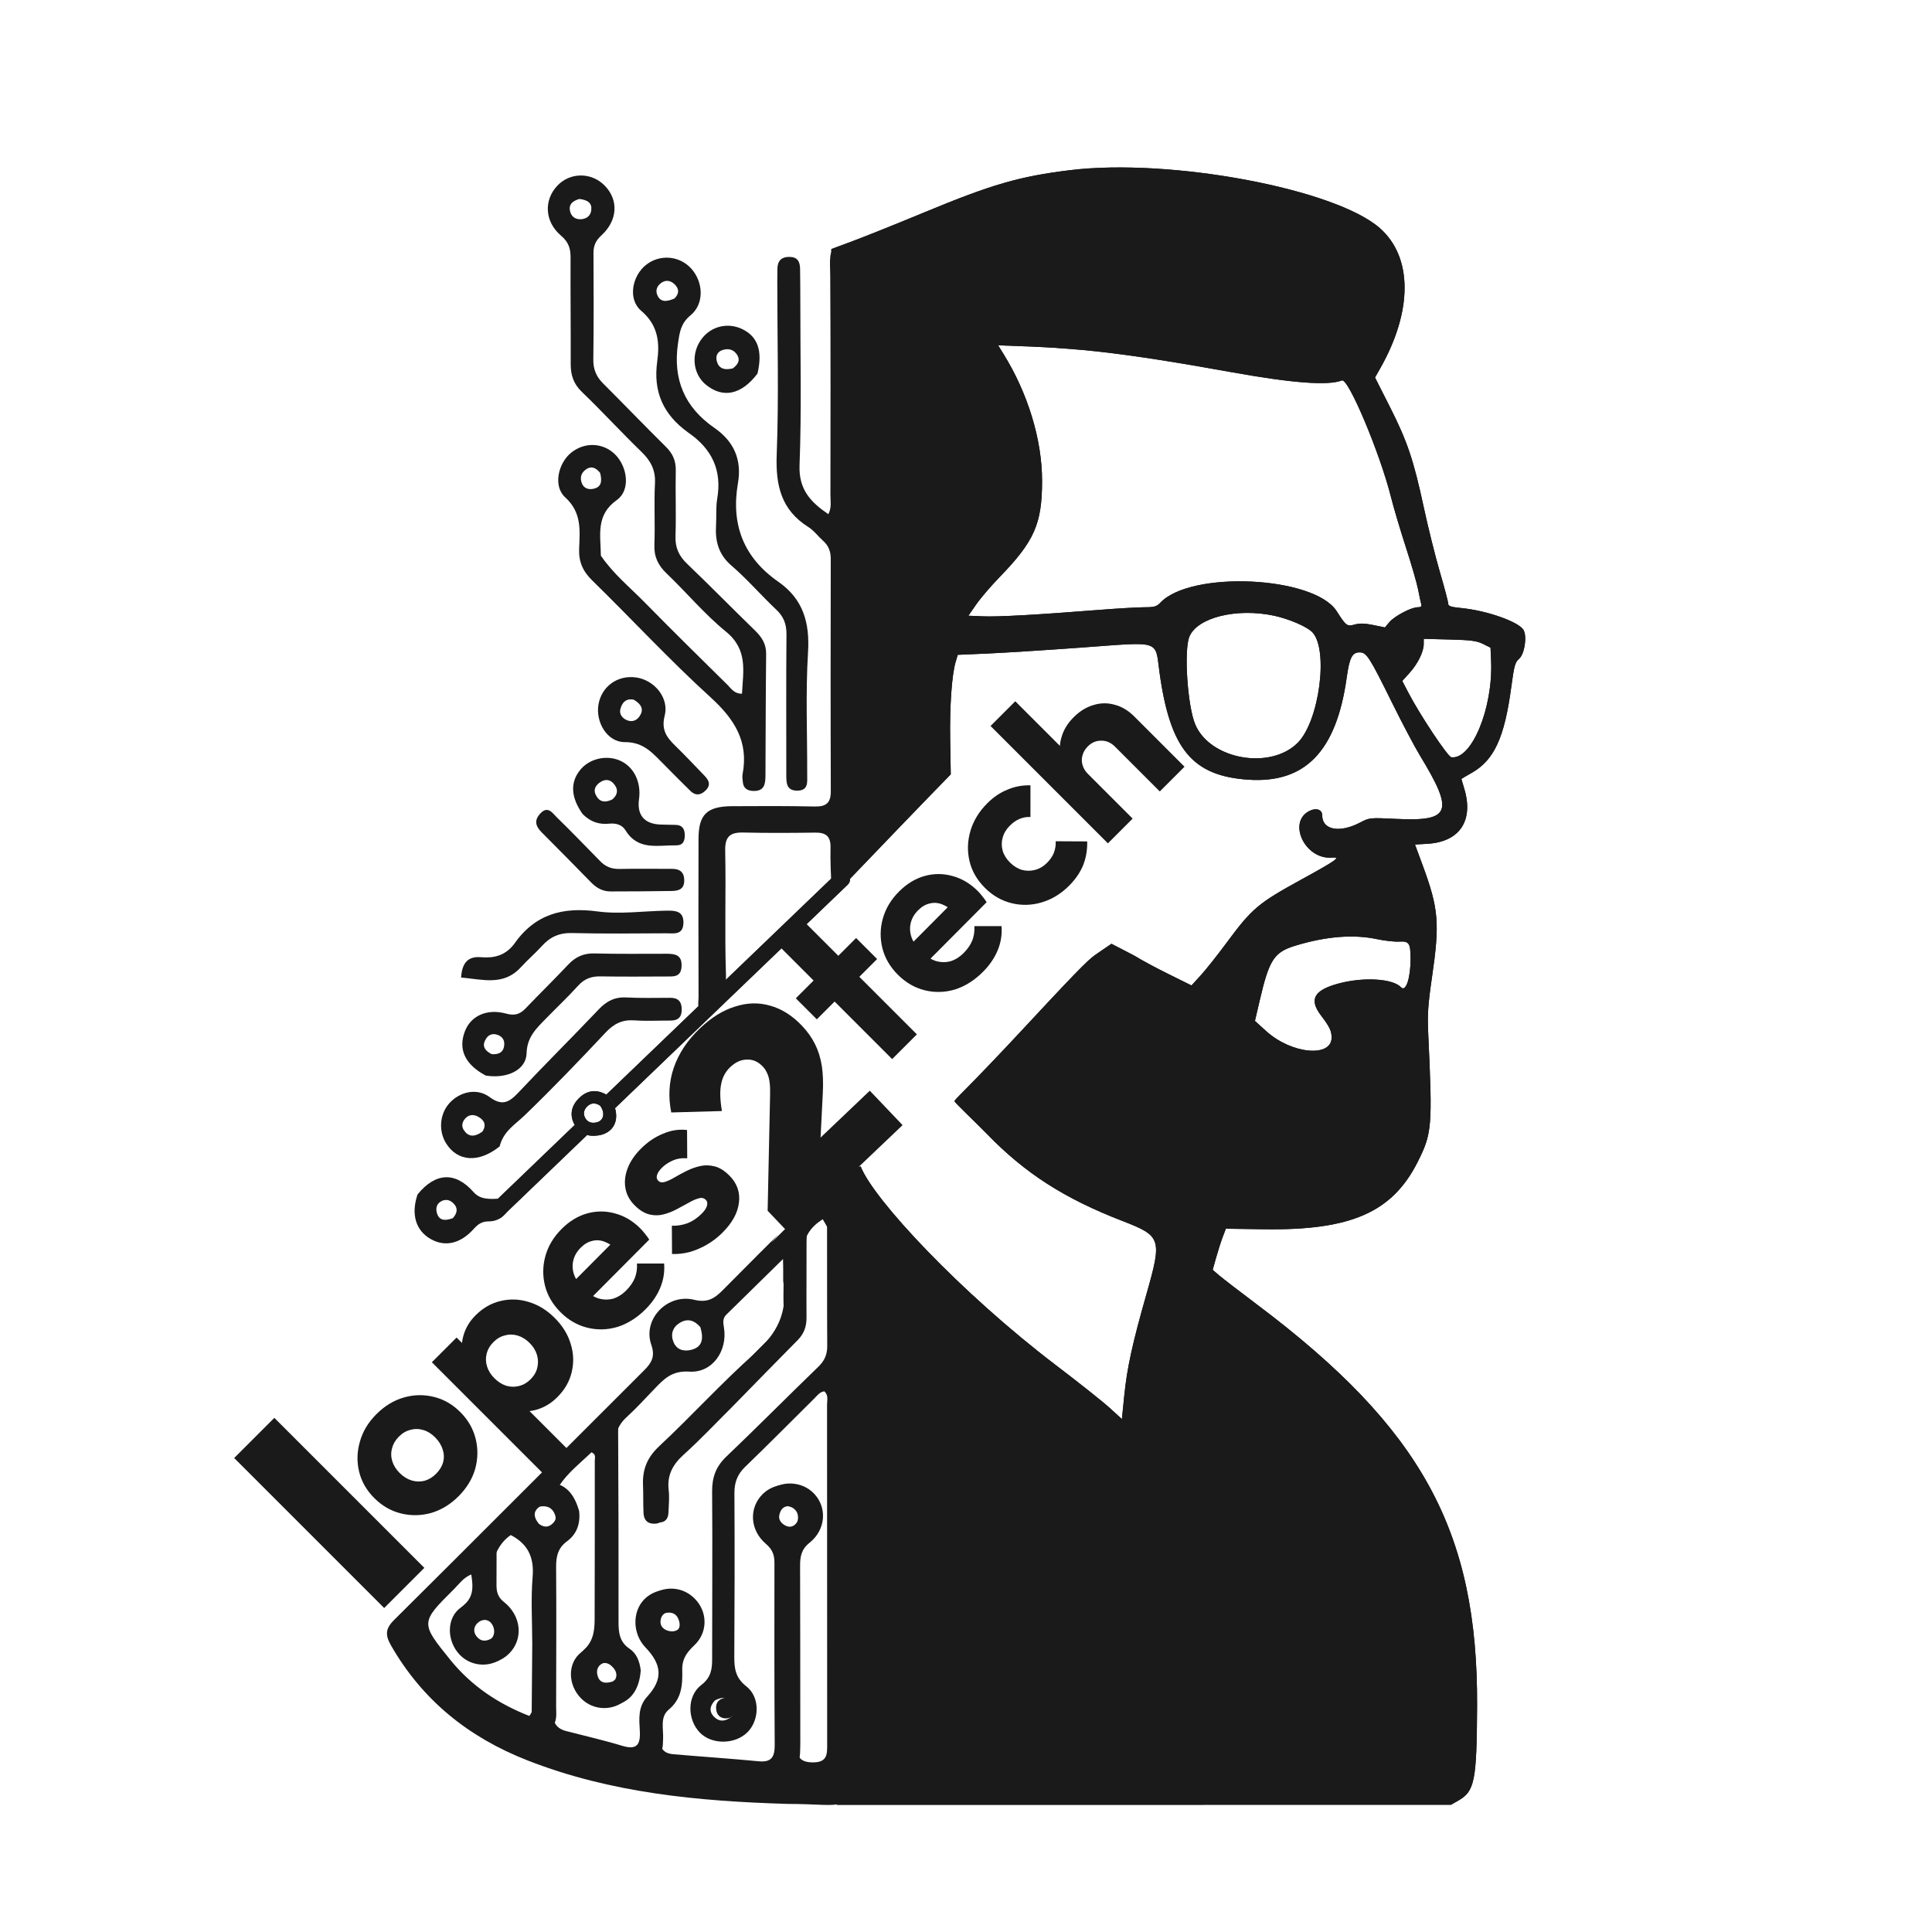 <svg width="1200" height="1200" viewBox="0 0 1200 1200" fill="none" xmlns="http://www.w3.org/2000/svg">
<path d="M451.031 1054.4C446.314 1055.04 444.129 1057.78 444.939 1062.43C445.417 1065.18 447.35 1067.08 450.242 1067.31C453.54 1067.56 455.959 1065.76 456.895 1062.75C458.16 1058.68 456.439 1055.86 451.031 1054.4Z" fill="#1A1A1A"/>
<path d="M489.119 1120.44C433.416 1118.76 379.316 1113.66 327.653 1093.42C291.23 1079.16 262.503 1056.24 242.897 1022.07C239.229 1015.67 239.266 1011.66 244.791 1006.18C296.691 954.666 348.251 902.814 400.03 851.182C404.773 846.453 407.066 842.531 404.502 835.154C399.049 819.463 414.436 803.271 431.14 807.311C439.198 809.26 443.562 806.737 448.76 801.502C527.768 721.928 434.621 816.651 513.805 737.252C521.074 729.963 525.7 736.561 526.525 742.167C528.709 757.008 526.525 785.857 526.525 801.503C526.525 810.978 526.525 826.922 526.525 835.154C526.525 849.353 526.525 872.486 526.525 898.469C526.525 949.301 526.525 922.328 526.525 947.933C526.525 965.53 526.525 972.092 526.525 997.944C526.525 1007.27 526.525 1016.21 526.525 1026.23C526.525 1036.24 526.525 1039.53 526.525 1046.59C526.525 1053.66 526.525 1059.8 526.525 1067.17C526.525 1074.54 526.525 1080.64 526.525 1089.56C526.525 1093.97 526.525 1097.69 526.525 1100.97C526.525 1126.63 525.505 1120.46 489.119 1120.44ZM486.459 795.574C486.459 791.506 486.459 787.438 486.459 781.891C473.694 794.415 462.38 805.501 451.086 816.607C448.686 818.968 449.196 821.707 449.682 824.752C451.968 839.098 442.451 852.877 428.102 851.936C417.187 851.22 412.221 856.699 406.238 862.923C400.608 868.781 395.124 874.812 389.134 880.283C383.625 885.315 381.851 891.106 381.921 898.469C382.255 933.894 382.273 969.324 382.104 1004.75C382.062 1013.41 382.636 1020.55 390.353 1027.06C399.228 1034.56 397.633 1047.82 389.041 1055.58C380.868 1062.96 368.556 1062.65 360.886 1054.87C352.849 1046.71 352.113 1033.26 361.033 1026.23C368.352 1020.46 369.316 1013.6 369.337 1005.72C369.425 972.889 369.456 940.061 369.434 907.233C369.433 905.52 370.383 903.257 367.357 902.055C360.604 908.597 352.914 914.455 347.423 922.679C348.643 924.167 349.413 925.178 350.257 926.124C361.923 939.205 361.374 949.18 347.717 960.703C343.801 964.008 343.746 967.976 343.725 972.092C343.566 1002.64 343.658 1033.2 343.406 1063.75C343.355 1069.94 345.705 1073.64 351.585 1075.18C363.196 1078.2 374.927 1080.84 386.397 1084.33C395.613 1087.13 397.882 1083.64 397.4 1075.04C396.989 1067.72 396.161 1060.18 401.973 1053.83C411.814 1043.07 411.3 1034.07 400.866 1023.19C392.832 1014.8 392.572 1000.94 400.305 993.235C408.389 985.186 422.189 985.596 430.06 994.12C437.738 1002.44 437.48 1016.5 428.251 1023.68C422.498 1028.15 421.18 1032.98 421.349 1039.53C421.495 1045.21 423.318 1051.86 417.891 1056.01C409.32 1062.56 409.694 1071.39 409.888 1080.64C410.009 1086.44 412.784 1089.1 417.962 1089.56C435.745 1091.11 453.565 1092.27 471.333 1093.97C479.512 1094.75 481.23 1090.87 481.184 1083.69C480.942 1045.99 480.951 1008.29 481.02 970.586C481.029 965.704 479.694 962.328 475.735 958.938C465.606 950.265 465.097 936.428 473.813 927.905C481.71 920.184 494.818 920.367 502.896 928.311C511.05 936.331 510.464 950.23 500.724 958.565C496.161 962.47 494.929 966.617 494.94 972.092C495.019 1009.15 495.084 1046.2 494.841 1083.25C494.793 1090.71 496.442 1094.68 505.039 1094.65C514.042 1094.63 513.769 1089.33 513.765 1083.1C513.71 1012.9 513.752 942.693 513.697 872.486C513.694 869.73 514.734 866.599 511.98 864.192C509.124 864.539 507.609 866.796 505.809 868.579C491.493 882.76 477.334 897.105 462.823 911.084C457.979 915.751 456.122 920.806 456.162 927.467C456.361 961.268 456.286 995.072 456.087 1028.87C456.043 1036.24 456.758 1042.12 463.556 1047.41C472.334 1054.26 471.734 1068.74 464.03 1076.15C456.262 1083.62 442.05 1083.65 434.76 1076.21C426.833 1068.13 426.589 1053.46 435.57 1046.59C441.483 1042.08 442.328 1037.01 442.323 1030.64C442.296 995.884 442.591 961.128 442.314 926.375C442.245 917.626 444.643 910.92 451.076 904.786C470.359 886.398 489.104 867.448 508.266 848.931C512.085 845.241 513.838 841.381 513.805 836.105C513.653 811.729 513.771 787.352 513.702 762.975C513.697 760.917 514.604 758.313 511.51 757.008C502.905 762.238 498.345 769.143 499.145 780.051C500.046 792.335 499.018 804.748 499.417 817.085C499.635 823.816 497.407 828.725 492.646 833.407C471.328 854.375 450.834 876.214 428.913 896.52C417.61 906.99 410.353 917.679 413.005 933.502C413.372 935.688 412.927 938.043 412.656 940.296C412.226 943.886 410.67 946.365 406.515 946.418C401.971 946.477 399.919 943.939 399.712 939.866C399.414 934.03 399.629 928.169 399.385 922.328C398.982 912.709 401.994 905.226 409.412 898.293C429.586 879.437 448.212 858.89 468.819 840.548C482.373 828.484 489.668 815.482 486.459 795.574ZM330.592 1021.3C330.58 1007.32 329.671 993.271 330.825 979.392C331.84 967.181 327.817 958.937 317.237 953.453C303.206 962.966 301.346 986.741 313.755 997.944C321.994 1005.38 322.293 1019.51 314.387 1027.8C306.617 1035.95 293.427 1035.97 285.589 1027.84C277.435 1019.38 277.055 1004.97 286.272 998.426C294.328 992.706 294.006 986.157 292.707 977.908C287.71 979.993 285.154 983.88 282.019 986.999C261.076 1007.83 261.037 1007.92 279.752 1031.03C292.871 1047.22 309.573 1058.31 328.794 1065.81C329.661 1064.3 330.241 1063.76 330.247 1063.21C330.399 1049.89 330.49 1036.57 330.592 1021.3ZM435.001 824.318C431.436 820.164 427.162 818.617 422.249 821.619C417.874 824.292 416.415 828.589 418.203 833.298C420.099 838.291 424.495 839.611 429.316 838.414C436.158 836.714 437.202 831.734 435.001 824.318ZM292.94 1016.21C295.01 1020.12 297.88 1022.44 302.347 1020.04C305.769 1018.2 307.776 1015.19 306.639 1011.15C305.651 1007.64 302.82 1005.53 299.332 1005.87C294.245 1006.37 292.274 1009.91 292.94 1016.21ZM480.588 943.076C481.861 948.367 485.202 950.652 490.476 949.301C493.942 948.412 495.806 945.612 495.665 942.143C495.521 938.581 493.091 936.3 489.701 935.541C484.634 934.406 481.914 937.106 480.588 943.076ZM333.579 936.056C328.065 940.788 328.089 945.35 334.468 949.05C337.062 950.555 340.183 950.14 342.57 947.933C344.578 946.076 345.723 943.595 344.774 940.963C343.126 936.393 339.631 934.604 333.579 936.056ZM410.225 1002.75C407.435 1005.72 406.847 1009.09 409.151 1012.46C411.18 1015.43 414.295 1016.53 417.701 1015.11C421.061 1013.72 422.823 1010.86 421.916 1007.27C420.518 1001.76 416.626 1000.36 410.225 1002.75ZM444.046 1056.18C440.652 1059.84 440.229 1063.56 444.221 1066.98C446.994 1069.35 450.179 1069.08 453.117 1067.17C455.77 1065.45 457.271 1062.92 455.875 1059.8C453.761 1055.08 450.338 1052.84 444.046 1056.18ZM369.321 1036.62C367.823 1041.08 367.859 1045.15 373.15 1046.89C376.486 1047.98 379.533 1046.97 381.666 1043.91C383.688 1041.02 382.938 1038.2 380.932 1035.89C377.643 1032.1 373.893 1031.53 369.321 1036.62Z" fill="#1A1A1A"/>
<path d="M516.598 553.216C516.078 543.804 515.665 535.041 515.855 526.29C516.003 519.509 513.004 517.065 506.484 517.152C491.549 517.351 476.603 517.443 461.672 517.098C453.497 516.91 450.245 519.579 450.431 528.344C450.974 553.988 450.033 579.672 450.907 605.297C451.316 617.294 445.378 623.698 436.699 629.427C432.547 626.683 433.898 622.756 433.887 619.447C433.781 586.647 433.781 553.847 433.861 521.047C433.898 505.918 439.018 500.857 454.562 500.742C471.772 500.616 488.989 500.584 506.194 500.93C513.232 501.072 516.061 498.596 516.034 491.374C515.854 443.312 515.911 395.248 515.996 347.186C516.004 342.643 514.699 338.999 511.305 335.97C508.157 333.161 505.571 329.542 502.07 327.34C485.212 316.738 481.702 301.503 482.43 282.439C483.793 246.769 482.794 211.009 482.784 175.286C482.783 172.688 482.853 170.091 482.85 167.493C482.845 162.492 484.77 159.552 490.316 159.575C495.648 159.598 496.891 162.797 496.95 167.159C497.037 173.653 497.094 180.148 497.091 186.643C497.077 220.742 497.911 254.874 496.615 288.924C496.036 304.143 503.544 311.893 514.508 319.379C516.646 315.185 515.794 311.257 515.798 307.491C515.849 262.026 515.959 216.56 515.656 171.096C515.598 162.51 514.51 154.543 519.425 154.543C521.61 154.543 521.61 154.543 523.794 154.542C525.433 154.542 527.726 155.635 527.726 158.912C527.726 162.189 527.726 160.004 527.726 161.096C527.726 164.373 527.726 172.565 527.726 167.159C527.726 174.203 527.084 208.609 527.726 182.941C527.633 176.387 527.726 194.4 527.249 198.779C526.728 228.269 527.249 206.303 527.249 219.532C525.98 239.661 527.726 231 527.726 240.83C527.726 250.66 527.726 261.583 527.726 271.959C527.726 298.719 527.249 288.924 527.726 300.357C526.163 304.74 531.033 374.067 527.726 377.36C527.726 470.2 527.359 504.153 527.359 542.5C527.359 546.584 522.872 555.566 516.598 553.216Z" fill="#1A1A1A"/>
<path d="M373.208 345.128C381.003 356.525 391.176 364.731 400.244 373.973C417.294 391.352 434.658 408.424 451.992 425.522C454.181 427.682 455.873 430.854 460.861 430.89C461.564 416.918 464.712 403.567 450.901 392.325C437.627 381.518 426.51 368.096 414.067 356.217C408.742 351.133 406.156 345.755 406.452 338.277C406.953 325.634 406.158 312.935 406.813 300.306C407.241 292.041 404.248 286.273 398.483 280.702C385.883 268.525 374.054 255.549 361.413 243.417C356.203 238.416 354.456 232.925 354.477 226.104C354.543 204.028 354.296 181.951 354.392 159.876C354.416 154.359 353.107 150.309 348.544 146.442C338.286 137.749 337.633 124.467 346.101 115.405C354.068 106.88 367.426 106.863 375.675 115.368C384.338 124.302 383.678 136.977 373.466 146.282C369.974 149.464 368.603 152.668 368.626 157.212C368.742 179.288 368.802 201.367 368.524 223.44C368.448 229.456 370.428 233.996 374.574 238.139C387.663 251.219 400.496 264.555 413.648 277.569C417.863 281.74 419.851 286.221 419.728 292.214C419.449 305.826 420.019 319.461 419.565 333.063C419.327 340.187 421.691 345.316 426.758 350.165C441.063 363.856 454.93 378.002 469.128 391.807C473.291 395.855 475.931 400.128 475.863 406.217C475.583 431.213 475.579 456.212 475.442 481.209C475.414 486.29 475.21 491.406 468.094 491.281C464.51 491.219 461.743 489.857 461.386 485.767C461.246 484.153 460.932 482.466 461.228 480.914C465.116 460.523 456.129 446.566 441.294 433.068C415.868 409.934 392.459 384.596 367.852 360.542C362.026 354.847 359.397 348.964 359.71 340.834C360.148 329.481 361.479 318.372 351.013 308.859C343.368 301.909 346.719 287.565 354.877 281.07C363.348 274.325 374.912 274.935 382.304 282.516C389.768 290.173 391.705 304.471 383.147 310.555C369.892 319.98 373.065 332.174 373.208 345.128ZM372.751 293.725C369.962 290.198 366.739 289.024 363.041 292.291C360.63 294.421 360.309 297.328 361.407 300.165C362.62 303.296 365.407 304.202 368.45 303.623C373.306 302.699 374.19 299.277 372.751 293.725ZM359.84 123.58C355.609 124.803 352.718 127.132 354.306 131.955C355.314 135.013 357.956 136.46 361.224 136.136C364.458 135.815 366.728 134.023 367.212 130.746C367.869 126.296 365.325 124.212 359.84 123.58Z" fill="#1A1A1A"/>
<path d="M427.338 268.574C411.786 257.363 405.64 243.187 408.208 224.533C409.797 212.986 408.951 202.104 398.232 193.009C389.811 185.865 392.611 171.404 401.234 164.539C409.789 157.727 422.106 158.751 429.391 166.881C436.982 175.352 437.472 188.797 428.93 195.825C422.88 200.803 422.158 206.196 421.128 213.215C417.816 235.771 425.289 253.012 443.756 265.795C455.911 274.208 460.864 285.597 458.351 300.139C453.911 325.83 461.879 346.342 483.47 361.373C498.802 372.046 503.025 386.671 501.882 405.121C500.317 430.363 501.454 455.771 501.365 481.108C501.35 485.537 502.305 490.962 495.376 491.084C488.201 491.211 488.385 485.905 488.387 480.849C488.399 451.939 488.235 423.027 488.49 394.119C488.546 387.79 486.842 383.058 482.17 378.672C472.701 369.785 464.212 359.805 454.381 351.367C446.263 344.399 444.142 336.15 444.747 326.3C445.086 320.793 444.554 315.166 445.476 309.775C448.481 292.213 442.365 278.871 427.338 268.574ZM418.951 185.388C422.031 182.274 421.912 179.161 418.704 176.304C416.323 174.183 413.549 173.752 410.805 175.64C408.141 177.473 407.017 180.237 408.226 183.179C410.108 187.756 413.894 187.608 418.951 185.388Z" fill="#1A1A1A"/>
<path d="M397.978 1037.52C397.031 1050.14 391.222 1057.4 381.33 1059.18C371.763 1060.9 363.089 1056.54 358.739 1047.84C354.492 1039.33 356.292 1029.99 364.996 1022.61C369.758 1018.58 370.028 1014.02 370.02 1008.78C369.959 971.147 370.178 933.512 369.735 895.885C369.624 886.427 373.576 880.783 381.216 876.576C385.494 879.842 383.912 884.069 383.931 887.679C384.139 927.581 384.261 967.484 384.185 1007.39C384.172 1014.17 384.801 1019.92 391.191 1024.19C395.239 1026.9 397.291 1031.67 397.978 1037.52ZM380.532 1044.42C384.494 1041.9 385.696 1038.61 382.64 1034.75C380.709 1032.3 377.894 1031.32 374.85 1032.74C371.938 1034.11 370.346 1036.59 370.93 1039.79C371.779 1044.46 374.721 1046.25 380.532 1044.42Z" fill="#1A1A1A"/>
<path d="M482.743 1015.73C482.757 999.831 482.672 984.903 482.844 969.979C482.9 965.145 481.633 961.657 477.739 958.213C468.113 949.698 467.856 935.504 476.435 927.09C484.289 919.389 497.644 919.57 505.41 927.483C513.853 936.086 513.116 950.012 502.801 958.248C497.666 962.348 496.927 966.912 496.948 972.629C497.071 1007.67 497.051 1042.72 497.077 1077.76C497.078 1080.36 497.13 1082.95 497.036 1085.55C496.849 1090.73 497.565 1096.42 489.444 1096.19C481.851 1095.98 482.768 1090.62 482.759 1085.82C482.716 1062.78 482.742 1039.74 482.743 1015.73ZM492.644 935.991C488.063 934.596 485.114 936.34 484.075 940.876C483.44 943.649 484.871 945.771 487.286 947.253C489.83 948.814 492.269 948.575 494.255 946.517C497.491 943.165 497.384 939.756 492.644 935.991Z" fill="#1A1A1A"/>
<path d="M310.343 712.054C297.333 722.487 284.316 721.544 277.169 710.292C272.177 702.432 273.074 691.761 279.294 685.018C285.706 678.065 296.213 675.596 304.046 681.37C311.91 687.167 316.257 684.687 321.92 678.67C338.376 661.187 355.419 644.258 371.965 626.858C376.785 621.789 381.909 619.153 389.04 619.538C398.103 620.028 407.208 619.763 416.295 619.756C421.083 619.752 423.359 621.912 423.429 626.827C423.5 631.828 421.139 633.913 416.38 633.896C408.916 633.869 401.423 634.286 393.995 633.765C386.539 633.241 381.291 635.852 376.164 641.318C359.739 658.83 343.092 676.167 325.812 692.825C319.903 698.52 312.649 702.653 310.343 712.054ZM299.599 702.885C302.449 698.637 300.661 695.552 296.805 693.506C294.147 692.096 291.187 692.214 288.955 694.723C287.103 696.805 286.471 699.358 287.995 701.765C290.7 706.036 294.398 706.577 299.599 702.885Z" fill="#1A1A1A"/>
<path d="M455.521 873.077C444.914 883.621 435.131 894.051 424.551 903.597C417.707 909.773 414.234 916.432 415.338 925.693C415.871 930.159 415.354 934.759 415.204 939.294C415.083 942.976 413.556 945.525 409.445 945.671C405.513 945.811 401.584 944.787 401.608 940.358C401.69 924.772 397.043 909.234 412.477 895.772C436.121 875.148 457.234 851.633 479.629 829.556C484.584 824.671 487.151 819.562 486.78 812.431C486.258 802.406 487.177 792.294 486.46 782.293C485.764 772.586 490.744 767.478 498.044 763.429C501.787 765.666 500.948 768.873 500.959 771.624C501.017 787.188 500.829 802.753 500.942 818.316C500.982 823.82 499.432 828.355 495.503 832.317C482.262 845.666 469.161 859.154 455.521 873.077Z" fill="#1A1A1A"/>
<path d="M301.66 668.041C288.76 661.112 284.542 651.811 288.689 640.722C292.318 631.022 302.377 626.25 314.476 629.592C319.723 631.042 323.027 629.92 326.487 626.305C335.224 617.174 344.268 608.334 352.929 599.133C357.45 594.329 362.453 592.022 369.2 592.199C384.101 592.59 399.017 592.396 413.927 592.395C419.255 592.394 423.666 593.037 423.338 600.179C423.017 607.171 418.101 606.49 413.632 606.515C400.019 606.589 386.403 606.656 372.793 606.448C367.232 606.363 362.933 607.972 359.101 612.214C352.807 619.182 345.939 625.63 339.384 632.366C333.373 638.543 327.335 643.91 327.065 654.285C326.798 664.557 314.946 670.221 301.66 668.041ZM305.423 654.76C309.923 655.093 313.036 653.532 313.207 648.577C313.304 645.745 311.776 643.732 309.061 642.766C306.33 641.794 303.801 642.436 302.202 644.712C299.63 648.373 299.657 651.87 305.423 654.76Z" fill="#1A1A1A"/>
<path d="M359.724 938.643C360.593 946.764 357.994 953.052 352.202 957.311C346.477 961.521 345.369 966.766 345.416 973.338C345.619 1002.19 345.491 1031.05 345.416 1059.9C345.406 1063.72 346.095 1067.68 343.921 1071.47C335.426 1072.54 332.328 1068.78 332.389 1060.49C332.606 1030.99 332.357 1001.48 332.5 971.98C332.528 966.174 331.653 961.583 326.558 957.631C319.595 952.229 316.924 944.622 320.161 935.952C323.159 927.923 333.867 920.49 341.163 920.87C350.461 921.355 356.479 926.929 359.724 938.643ZM334.731 946.522C338.708 949.403 342.026 948.374 344.636 944.617C346.658 941.707 345.563 939.016 343.274 936.837C340.987 934.662 338.186 933.771 335.359 935.678C331.424 938.332 330.922 941.753 334.731 946.522Z" fill="#1A1A1A"/>
<path d="M423.75 1036.54C424.019 1046.59 423.488 1055.15 415.339 1061.9C409.732 1066.54 412.245 1074.03 411.846 1080.37C411.584 1084.53 412.386 1089.34 405.975 1089.41C399.758 1089.47 398.68 1085.47 398.735 1080.33C398.857 1068.8 397.122 1057.3 407.937 1048.24C413.737 1043.38 410.958 1030.12 404.684 1023.98C393.907 1013.44 394.051 997.655 404.99 990.394C414.27 984.235 425.929 985.959 432.929 994.524C439.554 1002.63 439.238 1014.3 431.349 1021.82C427.151 1025.83 423.798 1029.7 423.75 1036.54ZM417.383 1001.08C413.11 1000.87 410.415 1003.07 410.237 1007.13C410.1 1010.26 412.449 1012.41 415.605 1013.07C418.769 1013.74 421.575 1012.73 422.919 1009.77C424.863 1005.5 421.976 1003.26 417.383 1001.08Z" fill="#1A1A1A"/>
<path d="M319.079 586.682C332.19 567.677 349.558 563.215 371.136 566.111C385.104 567.986 399.602 565.862 413.864 565.625C419.282 565.535 424.775 565.715 424.491 573.414C424.212 580.995 418.41 579.665 413.757 579.685C394.292 579.766 374.818 580.029 355.365 579.528C347.48 579.324 341.677 581.918 336.582 587.573C332.463 592.144 327.719 596.148 323.58 600.702C312.741 612.632 299.672 608.238 286.396 607.19C286.948 598.283 290.484 593.862 298.608 594.537C306.495 595.193 313.439 593.775 319.079 586.682Z" fill="#1A1A1A"/>
<path d="M413.202 475.643C405.788 468.288 400.175 460.872 388.086 460.94C377.067 461.002 369.809 448.412 371.731 437.516C373.724 426.22 383.729 419.104 395.238 420.798C406.516 422.458 415.704 433.506 412.847 444.559C410.618 453.179 414.038 457.953 419.352 463.137C425.607 469.24 431.597 475.615 437.669 481.904C440.453 484.787 441.673 487.704 438.149 491.077C434.961 494.128 431.861 494.216 428.795 491.238C423.687 486.277 418.715 481.176 413.202 475.643ZM393.667 434.604C388.735 433.549 386.283 436.536 385.303 440.539C384.536 443.675 386.616 446.202 389.523 447.374C392.545 448.592 395.374 447.61 397.201 444.945C399.935 440.954 398.793 437.664 393.667 434.604Z" fill="#1A1A1A"/>
<path d="M361.845 505.588C354.495 495.118 354.138 486.05 360.249 478.354C365.859 471.289 376.376 468.719 384.877 472.336C393.614 476.052 398.407 485.66 396.902 496.441C395.545 506.169 400.165 511.712 410.047 512.137C413.278 512.276 416.516 512.243 419.749 512.349C423.83 512.483 425.281 514.866 425.326 518.693C425.37 522.491 424.15 525.12 419.938 525.059C408.64 524.898 396.295 528.433 388.556 515.778C386.365 512.195 382.539 511.175 378.335 511.6C372.215 512.219 366.804 510.589 361.845 505.588ZM380.411 496.488C384.052 493.258 384.05 489.75 380.822 486.373C378.488 483.932 375.604 483.97 372.845 485.806C370.18 487.58 368.485 490.168 369.838 493.253C371.591 497.25 374.669 499.337 380.411 496.488Z" fill="#1A1A1A"/>
<path d="M293.225 992.756C297.07 984.428 295.269 976.246 295.187 968.302C295.1 959.82 299.525 955.63 308.411 950.559C308.411 963.193 308.466 973.659 308.384 984.125C308.35 988.472 309.031 991.877 312.987 995C323.984 1003.68 325.144 1018.18 316.214 1027.06C307.9 1035.32 294.547 1035.09 286.722 1026.56C278.295 1017.37 280.259 1002.9 291.094 994.39C291.601 993.992 292.164 993.664 293.225 992.756ZM307.178 1016.46C309.966 1012.77 308.873 1009.66 305.356 1007.46C302.391 1005.61 299.057 1005.63 296.442 1008.26C294.104 1010.62 293.954 1013.72 295.898 1016.24C298.731 1019.91 302.416 1019.92 307.178 1016.46Z" fill="#1A1A1A"/>
<path d="M372.323 534.408C376.092 538.546 380.108 539.819 384.991 539.714C395.676 539.483 406.371 539.713 417.061 539.648C422.113 539.618 425.013 541.485 424.992 546.997C424.971 552.504 421.192 553.334 417.15 553.407C404.52 553.635 391.886 553.639 379.254 553.692C374.419 553.712 370.553 551.552 367.239 548.179C357.021 537.781 346.849 527.338 336.52 517.052C332.715 513.261 331.574 509.621 335.545 505.324C340.311 500.167 343.165 505.056 345.839 507.652C354.668 516.222 363.171 525.128 372.323 534.408Z" fill="#1A1A1A"/>
<path d="M259.348 741.882C270.516 728.185 282.85 727.681 294.033 740.324C297.033 743.715 300.245 744.406 304.248 744.634C308.962 744.904 313.915 743.428 319.12 746.469C315.287 752.765 311.706 758.676 303.35 758.639C299.452 758.622 296.901 760.319 294.295 763.242C285.959 772.595 276.334 774.638 267.458 769.559C258.3 764.317 255.147 754.285 259.348 741.882ZM281.238 756.648C284.344 753.24 284.585 749.802 280.902 746.756C278.793 745.011 276.173 744.83 273.761 746.3C271.27 747.817 270.629 750.303 271.255 752.965C272.398 757.819 275.76 758.631 281.238 756.648Z" fill="#1A1A1A"/>
<path d="M470.481 232.041C460.481 245.273 449.022 247.54 438.506 239.007C430.08 232.169 428.984 219.199 436.069 210.144C441.92 202.665 451.858 200.248 460.548 204.189C470.485 208.696 473.898 217.703 470.481 232.041ZM455.175 228.823C458.256 226.451 460.228 223.702 457.501 219.912C455.374 216.957 452.273 216.346 448.947 217.355C445.646 218.356 444.415 220.986 445.17 224.119C446.25 228.608 449.461 230.169 455.175 228.823Z" fill="#1A1A1A"/>
<path d="M356.967 698.738C358.895 702.174 361.539 704.143 364.659 704.981L311.878 755.684C309.921 757.564 306.809 757.501 304.928 755.544C303.048 753.586 303.11 750.474 305.068 748.594L356.967 698.738Z" fill="#1A1A1A"/>
<path d="M356.967 698.738C358.895 702.174 361.539 704.143 364.659 704.981L311.878 755.684C309.921 757.564 306.809 757.501 304.928 755.544C303.048 753.586 303.11 750.474 305.068 748.594L356.967 698.738Z" fill="#1A1A1A"/>
<path d="M519.703 542.417C521.661 540.537 524.772 540.599 526.653 542.557C528.533 544.514 528.471 547.626 526.513 549.507L382.008 688.316C381.296 685.908 380.053 683.399 378.237 680.901C377.682 680.53 377.132 680.195 376.588 679.891L519.703 542.417Z" fill="#1A1A1A"/>
<path d="M519.703 542.417C521.661 540.537 524.772 540.599 526.653 542.557C528.533 544.514 528.471 547.626 526.513 549.507L382.008 688.316C381.296 685.908 380.053 683.399 378.237 680.901C377.682 680.53 377.132 680.195 376.588 679.891L519.703 542.417Z" fill="#1A1A1A"/>
<path fill-rule="evenodd" clip-rule="evenodd" d="M359.22 682.526C364.577 676.941 370.925 676.007 378.237 680.901C386.354 692.065 383.055 703.437 371.804 705.201C365.54 706.183 360.163 704.55 356.896 698.614C353.65 692.716 354.823 687.11 359.22 682.526ZM372.752 686.747C369.58 684.628 366.826 685.032 364.502 687.45C362.594 689.436 362.085 691.864 363.493 694.418C364.91 696.989 367.243 697.696 369.961 697.271C374.842 696.507 376.274 691.582 372.752 686.747Z" fill="#1A1A1A"/>
<path fill-rule="evenodd" clip-rule="evenodd" d="M359.22 682.526C364.577 676.941 370.925 676.007 378.237 680.901C386.354 692.065 383.055 703.437 371.804 705.201C365.54 706.183 360.163 704.55 356.896 698.614C353.65 692.716 354.823 687.11 359.22 682.526ZM372.752 686.747C369.58 684.628 366.826 685.032 364.502 687.45C362.594 689.436 362.085 691.864 363.493 694.418C364.91 696.989 367.243 697.696 369.961 697.271C374.842 696.507 376.274 691.582 372.752 686.747Z" fill="#1A1A1A"/>
<path fill-rule="evenodd" clip-rule="evenodd" d="M664.711 105.683C633.342 109.5 616.108 114.486 574.182 131.872C557.477 138.798 537.633 146.768 530.085 149.581L516.359 154.692V536.421L518.545 544.922L525.671 548.222C547.821 525.115 571.475 500.528 578.24 493.587L590.533 480.963L590.178 459.721C589.819 438.458 591.179 419.093 593.599 411.019L594.888 406.721L613.15 405.931C623.195 405.501 649.487 403.83 671.58 402.225C721.819 398.572 717.331 397.128 720.223 417.859C726.852 465.377 740.608 481.952 775.342 484.284C810.701 486.658 830.055 466.599 836.443 420.965C838.192 408.469 839.858 405.202 844.475 405.202C848.79 405.202 850.507 407.866 864.759 436.73C870.943 449.252 878.721 463.966 882.044 469.424C903.303 504.351 901.072 510.279 867.28 508.635C850.827 507.837 850.59 507.861 844.735 510.922C831.99 517.582 821.242 515.516 821.242 506.408C821.242 503.099 818.063 501.703 814.188 503.305C799.077 509.562 810.106 534.125 827.376 532.678C833.087 532.2 830.261 534.226 808.73 546.046C781.177 561.172 777.729 564.096 761.383 586.196C755.919 593.579 748.889 602.424 745.755 605.85L740.055 612.077L725.641 604.941C717.711 601.016 708.357 595.974 704.852 593.732L690.359 586.196L681.859 592C677.008 595.333 675.207 596.332 638.359 636C600.15 677.13 592.859 682.739 592.859 684C592.859 684.735 606.757 697.873 613.022 704.339C636.628 728.711 661.114 744.44 697.074 758.332C721.362 767.715 721.9 769.35 712.08 803.814C703.357 834.427 700.034 849.619 698.306 866.787L696.834 881.407L689.242 874.487C685.067 870.679 670.085 858.775 655.949 848.032C596.882 803.129 542.358 744.776 534.594 724.5C523.859 726.5 511.359 736.5 504.859 746.5L519.864 772.405V1121L901.26 1120.96L905.821 1118.35C915.952 1112.56 917.22 1106.18 917.45 1059.7C917.992 950.998 883.073 887.233 780.94 810.411C770.019 802.194 759.313 793.955 757.154 792.099L753.222 788.727L755.339 781.167C756.502 777.012 758.345 771.26 759.43 768.391L761.404 763.171L785.19 763.515C839.074 764.292 864.816 752.993 880.567 721.647C889.451 703.959 889.795 699.846 887.133 642.828C886.535 630.034 886.9 624.366 889.46 606.789C894.346 573.249 893.584 564.359 883.47 536.98L878.877 524.547L886.565 524.102C906.646 522.939 915.492 509.663 909.448 489.752C908.491 486.601 907.705 483.94 907.696 483.839C907.69 483.74 910.51 482.066 913.967 480.117C928.048 472.171 934.475 458.256 938.701 426.567C940.441 413.533 941.057 411.312 943.527 409.193C946.891 406.308 948.584 395.579 946.338 391.383C943.632 386.328 923.769 379.264 907.857 377.697C901.129 377.034 899.508 376.493 899.508 374.905C899.508 373.82 897.184 365.002 894.343 355.308C891.503 345.61 886.996 327.519 884.328 315.098C877.977 285.54 874.092 274.055 863.132 252.413L854.056 234.492L857.453 228.474C877.552 192.872 877.391 159.601 857.029 141.686C829.239 117.23 727.023 98.096 664.711 105.683ZM764.816 231.15C727.72 224.484 705.07 220.977 682.157 218.362C671.129 217.1 652.624 215.713 641.036 215.28L619.965 214.487L623.162 219.641C638.497 244.336 647.268 273.144 647.253 298.774C647.241 325.394 642.462 336.194 620.821 358.494C615.525 363.953 609.005 371.572 606.338 375.426L601.484 382.43L610.611 382.815C619.929 383.207 643.838 381.886 682.035 378.866C693.808 377.937 706.727 377.177 710.74 377.177C716.918 377.177 718.44 376.75 720.65 374.397C739.666 354.163 816.266 357.804 830.223 379.605C836.099 388.785 836.676 389.215 841.395 387.915C844.502 387.057 847.735 387.141 852.956 388.217L860.202 389.711L862.944 386.453C866.141 382.657 876.535 377.177 880.54 377.177C882.621 377.177 883.165 376.669 882.729 375.133C882.409 374.009 881.538 369.937 880.794 366.084C880.049 362.231 876.625 350.408 873.183 339.811C869.738 329.214 865.578 315.188 863.937 308.642C857.11 281.418 837.489 234.779 833.506 236.306C824.825 239.639 802.899 237.992 764.816 231.15ZM815.196 392.767C811.996 389.302 800.647 384.4 791.182 382.394C768.057 377.497 743.721 383.53 738.763 395.391C735.267 403.755 737.552 438.398 742.358 449.892C751.482 471.72 788.996 478.467 806.048 461.347C819.4 447.94 825.3 403.707 815.196 392.767ZM925.791 402.282L921.117 399.95C917.289 398.037 913.545 397.543 900.384 397.209L884.322 396.802L884.296 400.126C884.26 404.9 880.575 412.344 875.432 418.032L870.985 422.953L874.714 430.133C881.891 443.955 899.206 469.998 901.431 470.321C914.05 472.142 927.43 439.74 926.147 410.454L925.791 402.282ZM868.919 584.844C866.147 585.009 860.034 584.327 855.333 583.332C840.668 580.229 823.697 581.571 804.693 587.34C791.317 591.403 788.357 595.944 782.394 621.544L779.463 634.12L786.514 640.502C802.142 654.639 827.083 657.045 827.083 644.418C827.083 640.341 825.821 637.719 820.474 630.691C812.929 620.776 816.084 615.012 831.296 610.911C846.954 606.687 865.136 607.775 870.229 613.237C873.174 616.399 876.156 607.494 876.126 595.615C876.105 585.726 875.261 584.471 868.919 584.844Z" fill="#1A1A1A"/>
<path fill-rule="evenodd" clip-rule="evenodd" d="M664.711 105.683C633.342 109.5 616.108 114.486 574.182 131.872C557.477 138.798 537.633 146.768 530.085 149.581L516.359 154.692V536.421L518.545 544.922L525.671 548.222C547.821 525.115 571.475 500.528 578.24 493.587L590.533 480.963L590.178 459.721C589.819 438.458 591.179 419.093 593.599 411.019L594.888 406.721L613.15 405.931C623.195 405.501 649.487 403.83 671.58 402.225C721.819 398.572 717.331 397.128 720.223 417.859C726.852 465.377 740.608 481.952 775.342 484.284C810.701 486.658 830.055 466.599 836.443 420.965C838.192 408.469 839.858 405.202 844.475 405.202C848.79 405.202 850.507 407.866 864.759 436.73C870.943 449.252 878.721 463.966 882.044 469.424C903.303 504.351 901.072 510.279 867.28 508.635C850.827 507.837 850.59 507.861 844.735 510.922C831.99 517.582 821.242 515.516 821.242 506.408C821.242 503.099 818.063 501.703 814.188 503.305C799.077 509.562 810.106 534.125 827.376 532.678C833.087 532.2 830.261 534.226 808.73 546.046C781.177 561.172 777.729 564.096 761.383 586.196C755.919 593.579 748.889 602.424 745.755 605.85L740.055 612.077L725.641 604.941C717.711 601.016 708.357 595.974 704.852 593.732L690.359 586.196L681.859 592C677.008 595.333 675.207 596.332 638.359 636C600.15 677.13 592.859 682.739 592.859 684C592.859 684.735 606.757 697.873 613.022 704.339C636.628 728.711 661.114 744.44 697.074 758.332C721.362 767.715 721.9 769.35 712.08 803.814C703.357 834.427 700.034 849.619 698.306 866.787L696.834 881.407L689.242 874.487C685.067 870.679 670.085 858.775 655.949 848.032C596.882 803.129 542.358 744.776 534.594 724.5C523.859 726.5 511.359 736.5 504.859 746.5L519.864 772.405V1121L901.26 1120.96L905.821 1118.35C915.952 1112.56 917.22 1106.18 917.45 1059.7C917.992 950.998 883.073 887.233 780.94 810.411C770.019 802.194 759.313 793.955 757.154 792.099L753.222 788.727L755.339 781.167C756.502 777.012 758.345 771.26 759.43 768.391L761.404 763.171L785.19 763.515C839.074 764.292 864.816 752.993 880.567 721.647C889.451 703.959 889.795 699.846 887.133 642.828C886.535 630.034 886.9 624.366 889.46 606.789C894.346 573.249 893.584 564.359 883.47 536.98L878.877 524.547L886.565 524.102C906.646 522.939 915.492 509.663 909.448 489.752C908.491 486.601 907.705 483.94 907.696 483.839C907.69 483.74 910.51 482.066 913.967 480.117C928.048 472.171 934.475 458.256 938.701 426.567C940.441 413.533 941.057 411.312 943.527 409.193C946.891 406.308 948.584 395.579 946.338 391.383C943.632 386.328 923.769 379.264 907.857 377.697C901.129 377.034 899.508 376.493 899.508 374.905C899.508 373.82 897.184 365.002 894.343 355.308C891.503 345.61 886.996 327.519 884.328 315.098C877.977 285.54 874.092 274.055 863.132 252.413L854.056 234.492L857.453 228.474C877.552 192.872 877.391 159.601 857.029 141.686C829.239 117.23 727.023 98.096 664.711 105.683ZM764.816 231.15C727.72 224.484 705.07 220.977 682.157 218.362C671.129 217.1 652.624 215.713 641.036 215.28L619.965 214.487L623.162 219.641C638.497 244.336 647.268 273.144 647.253 298.774C647.241 325.394 642.462 336.194 620.821 358.494C615.525 363.953 609.005 371.572 606.338 375.426L601.484 382.43L610.611 382.815C619.929 383.207 643.838 381.886 682.035 378.866C693.808 377.937 706.727 377.177 710.74 377.177C716.918 377.177 718.44 376.75 720.65 374.397C739.666 354.163 816.266 357.804 830.223 379.605C836.099 388.785 836.676 389.215 841.395 387.915C844.502 387.057 847.735 387.141 852.956 388.217L860.202 389.711L862.944 386.453C866.141 382.657 876.535 377.177 880.54 377.177C882.621 377.177 883.165 376.669 882.729 375.133C882.409 374.009 881.538 369.937 880.794 366.084C880.049 362.231 876.625 350.408 873.183 339.811C869.738 329.214 865.578 315.188 863.937 308.642C857.11 281.418 837.489 234.779 833.506 236.306C824.825 239.639 802.899 237.992 764.816 231.15ZM815.196 392.767C811.996 389.302 800.647 384.4 791.182 382.394C768.057 377.497 743.721 383.53 738.763 395.391C735.267 403.755 737.552 438.398 742.358 449.892C751.482 471.72 788.996 478.467 806.048 461.347C819.4 447.94 825.3 403.707 815.196 392.767ZM925.791 402.282L921.117 399.95C917.289 398.037 913.545 397.543 900.384 397.209L884.322 396.802L884.296 400.126C884.26 404.9 880.575 412.344 875.432 418.032L870.985 422.953L874.714 430.133C881.891 443.955 899.206 469.998 901.431 470.321C914.05 472.142 927.43 439.74 926.147 410.454L925.791 402.282ZM868.919 584.844C866.147 585.009 860.034 584.327 855.333 583.332C840.668 580.229 823.697 581.571 804.693 587.34C791.317 591.403 788.357 595.944 782.394 621.544L779.463 634.12L786.514 640.502C802.142 654.639 827.083 657.045 827.083 644.418C827.083 640.341 825.821 637.719 820.474 630.691C812.929 620.776 816.084 615.012 831.296 610.911C846.954 606.687 865.136 607.775 870.229 613.237C873.174 616.399 876.156 607.494 876.126 595.615C876.105 585.726 875.261 584.471 868.919 584.844Z" fill="#1A1A1A"/>
<path d="M238.62 998.774L145.451 905.605L170.398 880.659L263.566 973.827L238.62 998.774Z" fill="#1A1A1A"/>
<path d="M284.79 929.378C279.769 934.399 274.113 937.846 267.821 939.72C261.528 941.461 255.27 941.561 249.044 940.021C242.819 938.482 237.296 935.302 232.477 930.483C227.657 925.663 224.511 920.174 223.038 914.015C221.566 907.857 221.733 901.665 223.54 895.44C225.281 889.147 228.695 883.458 233.782 878.37C238.869 873.283 244.526 869.835 250.751 868.028C256.977 866.221 263.202 866.087 269.427 867.626C275.586 869.099 281.075 872.245 285.894 877.065C290.714 881.885 293.894 887.407 295.433 893.632C296.973 899.858 296.872 906.117 295.132 912.409C293.325 918.634 289.877 924.291 284.79 929.378ZM270.833 915.421C273.042 913.212 274.515 910.802 275.251 908.192C275.92 905.514 275.82 902.87 274.95 900.259C274.08 897.515 272.507 895.005 270.231 892.729C267.955 890.453 265.511 888.947 262.901 888.21C260.223 887.407 257.579 887.374 254.968 888.11C252.358 888.712 249.948 890.118 247.739 892.327C245.597 894.469 244.191 896.879 243.522 899.557C242.785 902.167 242.819 904.811 243.622 907.489C244.425 910.166 245.965 912.643 248.241 914.919C250.45 917.128 252.927 918.668 255.671 919.538C258.349 920.341 261.026 920.408 263.704 919.739C266.315 919.002 268.691 917.563 270.833 915.421ZM346.157 867.81C342.877 871.09 339.229 873.466 335.213 874.939C331.196 876.412 327.213 876.914 323.264 876.445C319.248 875.91 315.666 874.337 312.52 871.726L291.936 851.142C289.326 847.996 287.719 844.381 287.117 840.298C286.514 836.215 286.916 832.131 288.321 828.048C289.727 823.965 292.07 820.283 295.35 817.003C299.969 812.384 305.157 809.405 310.914 808.067C316.737 806.661 322.561 806.862 328.385 808.669C334.275 810.409 339.664 813.723 344.551 818.609C349.437 823.496 352.751 828.885 354.491 834.775C356.298 840.599 356.499 846.423 355.094 852.247C353.755 858.003 350.776 863.191 346.157 867.81ZM337.622 915.504L268.24 846.122L283.602 830.759L296.153 843.31L305.491 857.669L319.649 867.208L352.784 900.343L337.622 915.504ZM329.489 856.765C331.698 854.556 333.104 852.146 333.706 849.536C334.376 846.858 334.309 844.18 333.506 841.503C332.702 838.825 331.196 836.382 328.987 834.173C326.711 831.897 324.234 830.357 321.557 829.554C318.879 828.751 316.235 828.717 313.625 829.454C311.014 830.056 308.638 831.428 306.496 833.57C304.353 835.713 302.948 838.122 302.278 840.8C301.609 843.344 301.676 845.954 302.479 848.632C303.282 851.309 304.822 853.786 307.098 856.062C309.307 858.271 311.717 859.811 314.327 860.681C317.005 861.484 319.683 861.551 322.36 860.882C325.038 860.212 327.414 858.84 329.489 856.765ZM400.953 813.215C395.665 818.503 389.875 822.151 383.582 824.159C377.29 826.034 371.031 826.201 364.806 824.661C358.58 823.122 353.024 819.909 348.138 815.022C343.251 810.136 340.038 804.647 338.499 798.555C336.959 792.33 337.059 786.138 338.8 779.979C340.54 773.821 343.887 768.265 348.841 763.311C353.66 758.492 358.949 755.279 364.705 753.672C370.462 752.066 376.219 752.066 381.976 753.672C387.8 755.212 393.088 758.358 397.84 763.111C398.711 763.981 399.581 764.985 400.451 766.123C401.321 767.127 402.258 768.399 403.263 769.938L361.291 812.11L350.749 801.567L386.193 765.922L383.984 776.967C381.106 774.223 378.361 772.348 375.75 771.344C373.073 770.273 370.462 770.072 367.918 770.742C365.375 771.277 362.965 772.683 360.689 774.959C358.279 777.369 356.74 780.046 356.07 782.992C355.401 785.803 355.568 788.715 356.572 791.727C357.643 794.673 359.618 797.584 362.496 800.463C365.375 803.341 368.354 805.316 371.433 806.387C374.512 807.324 377.558 807.425 380.57 806.688C383.582 805.818 386.394 804.078 389.004 801.467C391.414 799.057 393.188 796.48 394.326 793.735C395.397 790.924 395.832 787.945 395.631 784.799L412.5 784.799C412.902 790.02 412.099 795.041 410.09 799.86C408.082 804.68 405.036 809.132 400.953 813.215ZM448.733 765.636C445.855 768.514 442.641 770.991 439.094 773.066C435.613 775.074 431.998 776.614 428.249 777.685C424.501 778.622 420.886 779.024 417.405 778.89L417.305 761.318C420.652 761.452 423.932 760.917 427.145 759.712C430.291 758.44 433.17 756.499 435.78 753.888C437.588 752.081 438.692 750.441 439.094 748.968C439.562 747.428 439.328 746.19 438.391 745.253C437.186 744.048 435.68 743.747 433.872 744.349C432.065 744.818 430.023 745.721 427.747 747.06C425.405 748.332 422.928 749.671 420.317 751.076C417.707 752.482 414.962 753.553 412.084 754.29C409.205 755.026 406.26 755.026 403.248 754.29C400.168 753.486 397.156 751.612 394.211 748.667C391.065 745.521 389.157 742.006 388.487 738.124C387.751 734.174 388.186 730.057 389.793 725.773C391.399 721.489 394.177 717.372 398.127 713.423C402.277 709.273 406.829 706.194 411.782 704.185C416.736 702.043 421.723 701.274 426.743 701.876L426.844 719.448C423.497 719.18 420.485 719.648 417.807 720.853C415.196 721.991 412.987 723.464 411.18 725.271C409.44 727.012 408.402 728.585 408.067 729.991C407.666 731.329 407.933 732.467 408.871 733.404C409.875 734.409 411.247 734.643 412.987 734.107C414.728 733.572 416.736 732.635 419.012 731.296C421.288 729.957 423.765 728.618 426.442 727.28C429.12 725.941 431.931 724.937 434.876 724.267C437.822 723.598 440.834 723.665 443.913 724.468C446.926 725.204 449.971 727.112 453.051 730.191C457.803 734.944 459.778 740.534 458.975 746.96C458.238 753.319 454.824 759.544 448.733 765.636ZM554.135 657.824L485.154 588.843L500.517 573.48L569.498 642.461L554.135 657.824ZM507.344 633.123L494.291 620.07L531.744 582.617L544.797 595.671L507.344 633.123ZM610.53 603.638C605.242 608.926 599.451 612.575 593.159 614.583C586.867 616.457 580.608 616.624 574.382 615.085C568.157 613.545 562.601 610.332 557.715 605.446C552.828 600.559 549.615 595.07 548.075 588.978C546.536 582.753 546.636 576.561 548.376 570.403C550.117 564.244 553.464 558.688 558.417 553.735C563.237 548.915 568.525 545.702 574.282 544.096C580.039 542.489 585.796 542.489 591.552 544.096C597.376 545.635 602.664 548.781 607.417 553.534C608.287 554.404 609.158 555.408 610.028 556.546C610.898 557.55 611.835 558.822 612.839 560.362L570.868 602.534L560.325 591.991L595.77 556.345L593.561 567.39C590.682 564.646 587.938 562.772 585.327 561.768C582.649 560.697 580.039 560.496 577.495 561.165C574.951 561.701 572.542 563.106 570.266 565.382C567.856 567.792 566.316 570.47 565.647 573.415C564.977 576.226 565.145 579.138 566.149 582.151C567.22 585.096 569.195 588.008 572.073 590.886C574.951 593.765 577.93 595.739 581.009 596.81C584.089 597.748 587.134 597.848 590.147 597.112C593.159 596.241 595.97 594.501 598.581 591.89C600.991 589.48 602.765 586.903 603.903 584.159C604.974 581.347 605.409 578.369 605.208 575.222L622.077 575.222C622.478 580.444 621.675 585.464 619.667 590.284C617.659 595.103 614.613 599.555 610.53 603.638ZM664.033 550.135C659.012 555.155 653.356 558.603 647.064 560.477C640.771 562.351 634.513 562.519 628.287 560.979C622.062 559.44 616.539 556.26 611.72 551.44C606.833 546.554 603.654 541.031 602.181 534.873C600.708 528.581 600.909 522.288 602.783 515.996C604.658 509.704 608.139 504.014 613.226 498.926C617.041 495.111 621.192 492.299 625.677 490.492C630.162 488.551 634.948 487.647 640.035 487.781L640.035 507.461C637.625 507.327 635.349 507.729 633.207 508.666C631.132 509.536 629.124 510.942 627.183 512.883C624.974 515.092 623.501 517.569 622.765 520.313C622.028 522.924 622.028 525.602 622.765 528.346C623.501 530.957 625.007 533.4 627.283 535.676C629.559 537.952 632.036 539.492 634.713 540.295C637.458 541.031 640.202 541.031 642.947 540.295C645.692 539.559 648.135 538.119 650.277 535.977C652.285 533.969 653.724 531.861 654.594 529.652C655.465 527.309 655.833 524.932 655.699 522.522L675.279 522.623C675.413 527.844 674.576 532.764 672.769 537.383C670.894 541.935 667.982 546.186 664.033 550.135ZM720.372 491.587L692.559 463.774C690.015 461.23 687.17 459.992 684.024 460.059C680.878 459.992 678.1 461.163 675.69 463.573C674.016 465.246 672.912 467.087 672.376 469.095C671.774 471.037 671.774 473.045 672.376 475.12C672.912 477.128 674.016 478.969 675.69 480.642L666.854 483.655C663.038 479.839 660.495 475.689 659.223 471.204C657.951 466.719 657.984 462.268 659.323 457.85C660.595 453.365 663.105 449.248 666.854 445.499C670.669 441.684 674.82 439.14 679.305 437.868C683.723 436.529 688.107 436.496 692.458 437.768C696.809 438.906 700.826 441.316 704.507 444.997L735.735 476.224L720.372 491.587ZM688.141 523.818L615.244 450.921L630.606 435.559L703.503 508.456L688.141 523.818Z" fill="#1A1A1A"/>
<path d="M476.795 752.027L478.326 679.494C478.397 676.609 478.288 674.145 477.998 672.101C477.713 669.887 477.207 668.05 476.479 666.589C475.838 665.045 474.938 663.665 473.78 662.448C470.884 659.406 467.609 657.968 463.955 658.132C460.306 658.127 456.829 659.697 453.527 662.841C450.572 665.654 448.702 669.173 447.919 673.398C447.054 677.535 447.214 683.099 448.4 690.088L416.931 690.969C414.963 681.244 415.489 671.963 418.507 663.125C421.613 654.204 427.033 646.062 434.769 638.698C441.809 631.996 449.049 627.506 456.49 625.228C463.934 622.78 471.196 622.577 478.276 624.618C485.442 626.577 492.046 630.729 498.086 637.074C501.478 640.637 504.185 644.439 506.208 648.478C508.23 652.517 509.647 657.05 510.456 662.078C511.184 667.019 511.385 672.626 511.061 678.899L508.823 723.278L476.795 752.027ZM490.075 765.977L476.795 752.027L491.363 723.994L540.252 677.453L560.606 698.834L490.075 765.977Z" fill="#1A1A1A"/>
</svg>
